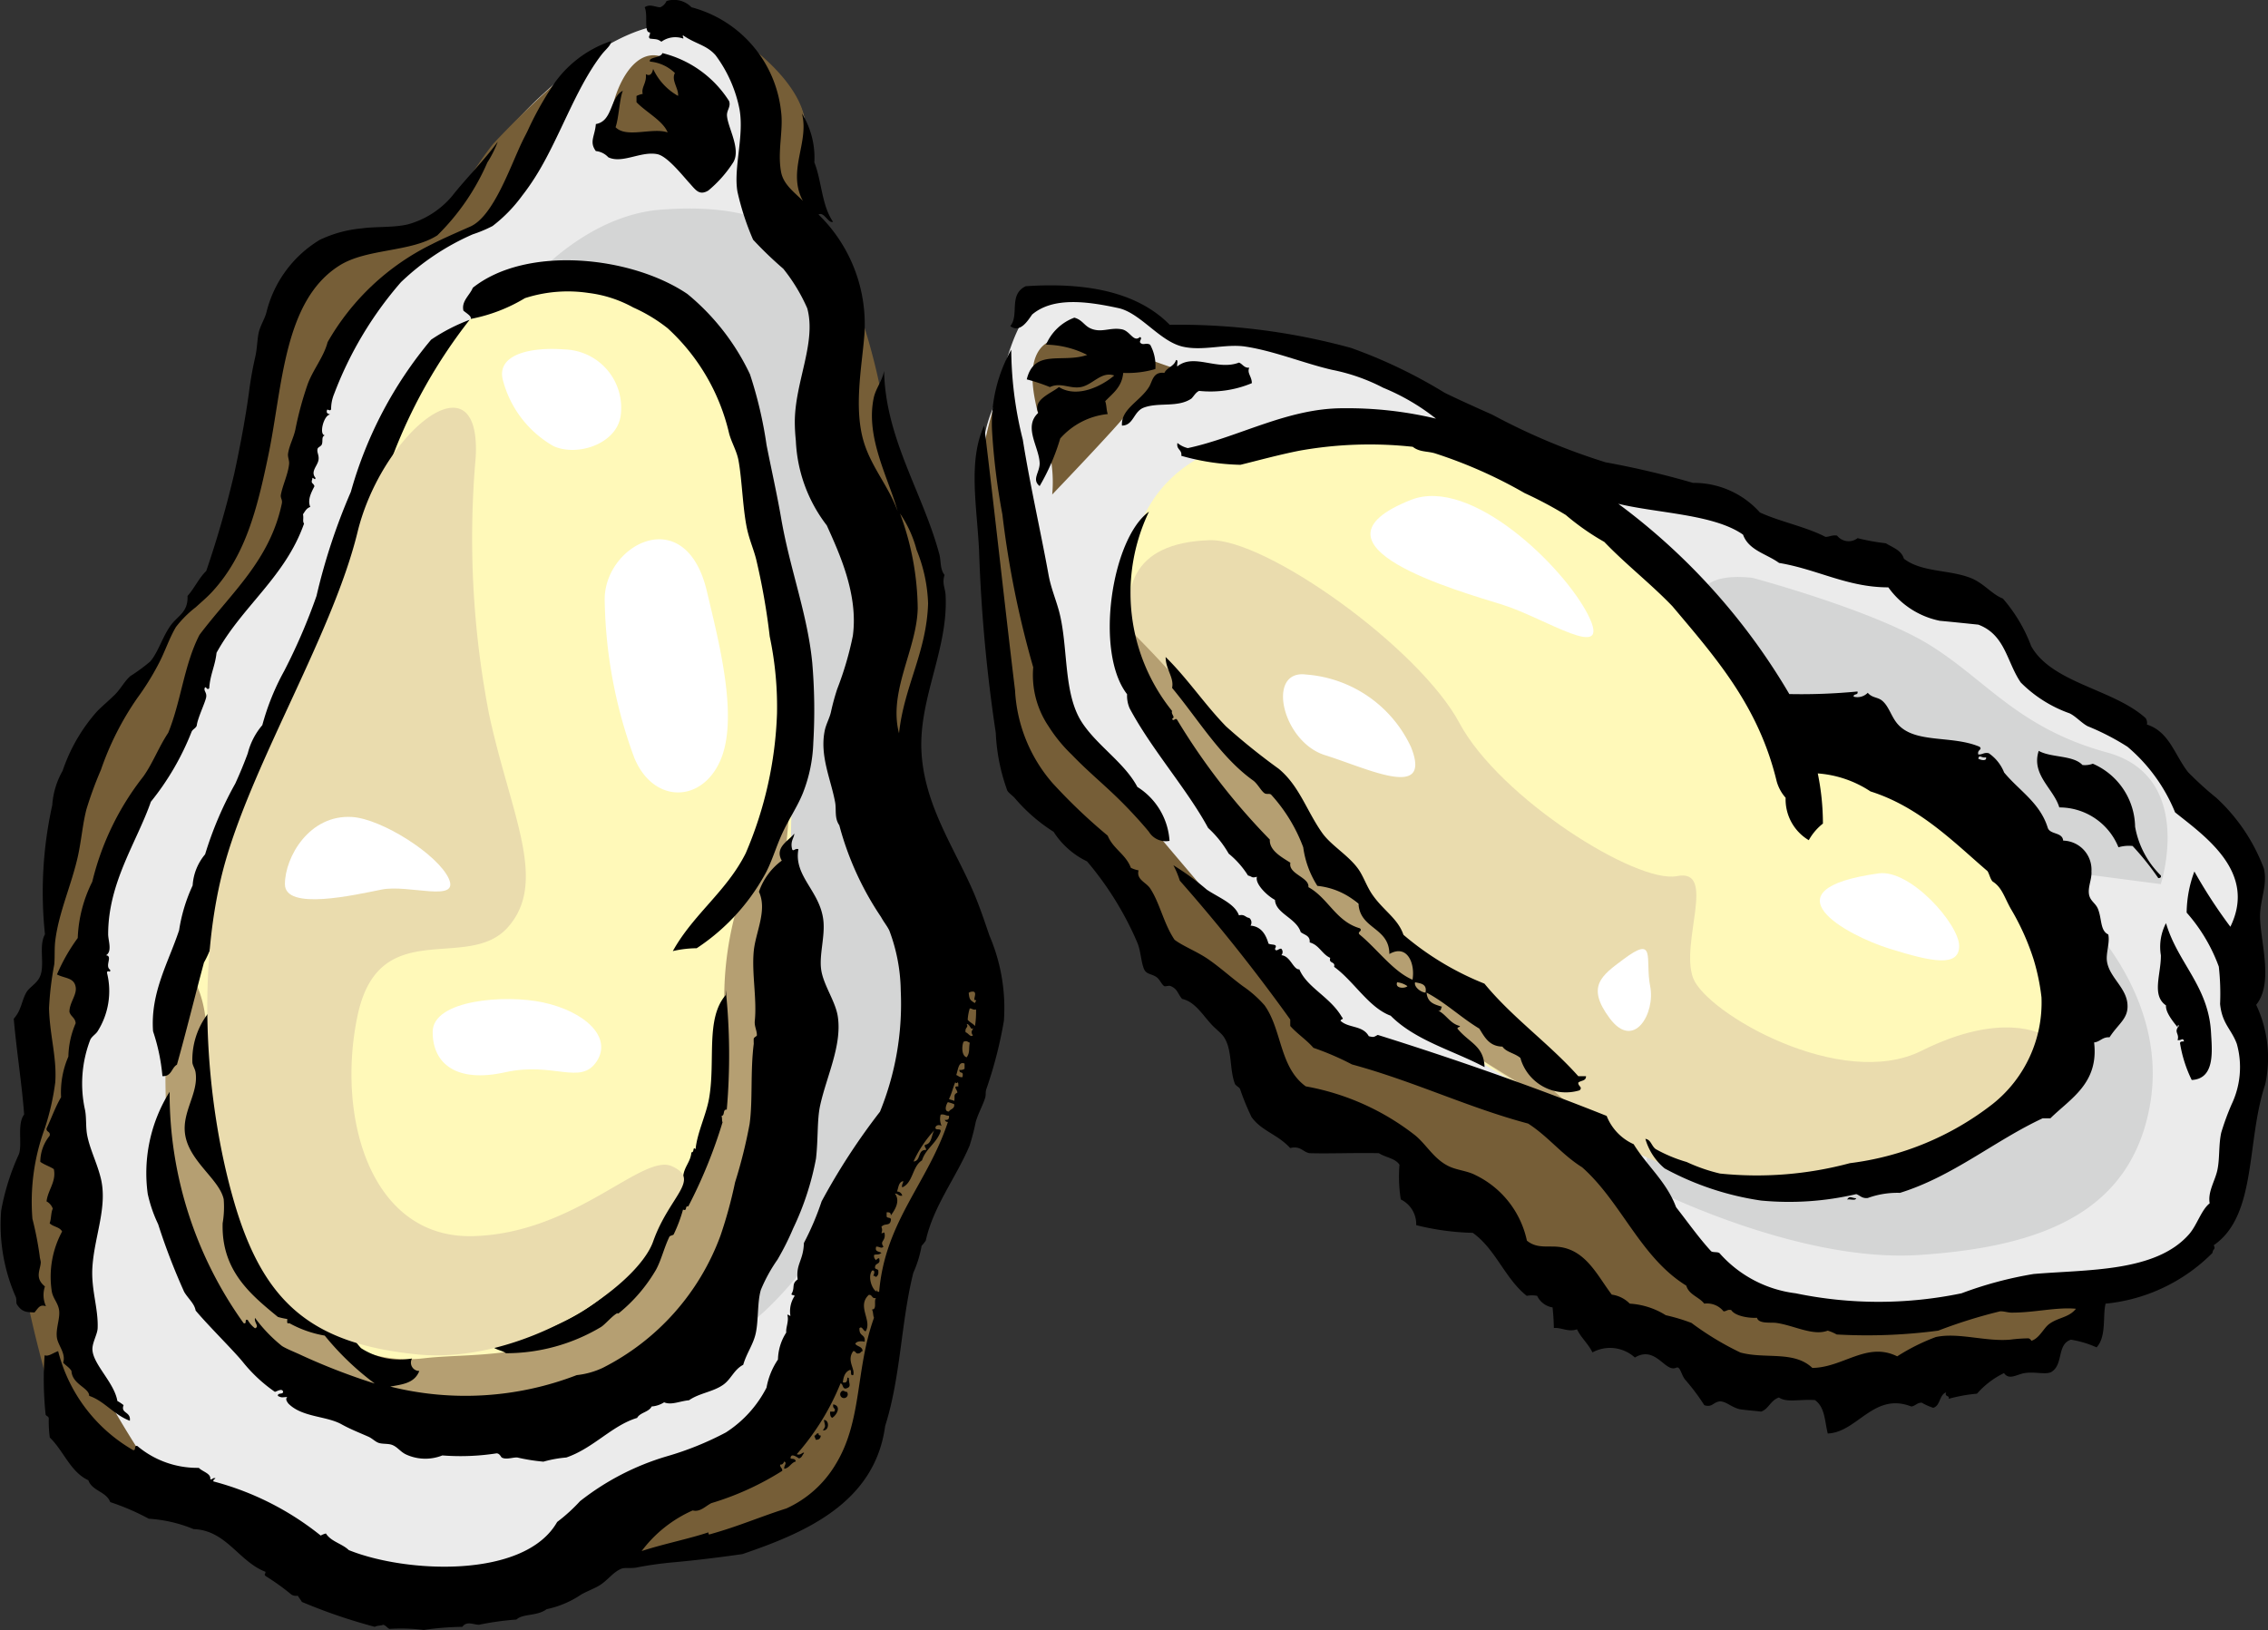 <svg xmlns="http://www.w3.org/2000/svg" width="109.207" height="78.516" viewBox="0 0 109.207 78.516">
  <rect x="0" y="0" width="109.207" height="78.516" fill="#333333" stroke="none"/>
  <g id="グループ_27685" data-name="グループ 27685" transform="translate(-69.217 -268.612)">
    <g id="グループ_27680" data-name="グループ 27680" transform="translate(69.217 268.612)">
      <path id="パス_23823" data-name="パス 23823" d="M106.238,273.566c1.843.648,4.5,2.264,4.95,4.464s.13,4.4.388,5.758,2.006,2.264,2.653,5.37,2.523,7.634,2.976,10.223a10.077,10.077,0,0,1-.647,6.017c-.712,1.877-.13,3.817.841,6.6s3.494,5.888,2.717,9.058a39.266,39.266,0,0,1-2.782,8.605c-1.489,3.105-1.683,5.564-2.524,9.511s-1.941,5.758-4.982,6.858a21.79,21.79,0,0,1-8.282,1.1s-6.212,3.17-10.741,1.876-6.923-3.753-8.605-4.464-6.147-1.617-6.988-4.594-1.877-5.952-1.747-9.123.647-3.817.906-6.729.065-6.081.906-9.317a43.6,43.6,0,0,1,2.426-7.538c.825-1.65,2.1-3.008,2.556-3.849a7.567,7.567,0,0,1,1.359-2.006c.679-.711,2.394-2.588,3.219-7.149s1.213-7.522,3.252-9.22,4.125-.825,5.532-2.329,2.572-3.737,4.756-5.775S103.617,272.644,106.238,273.566Z" transform="translate(-72.427 -272.202)" fill="#ebebeb" fill-rule="evenodd"/>
      <path id="パス_23824" data-name="パス 23824" d="M175.366,313.3s2.588-2.976,6.082-3.235,7.894.259,7.894,5.435.906,9.317,2.071,11.517-.388,6.47-.259,8.67,2.2,8.152,2.847,10.87.647,5.177-1.682,8.8-5.952,8.928-8.153,9.058a36.8,36.8,0,0,0,3.365-15.269c-.13-8.282.259-13.329-.388-20.575S184.812,312.656,175.366,313.3Z" transform="translate(-149.611 -299.969)" fill="#d4d5d5" fill-rule="evenodd"/>
      <g id="グループ_27677" data-name="グループ 27677" transform="translate(0.95 2.14)">
        <path id="パス_23825" data-name="パス 23825" d="M193.933,280.875c.611.845.582,3.429.582,3.429a5.718,5.718,0,0,0-3.235-.647c-1.617.259-1.359.129-1.165-1.294S191.733,277.834,193.933,280.875Z" transform="translate(-161.622 -279.064)" fill="#765e37" fill-rule="evenodd"/>
        <path id="パス_23826" data-name="パス 23826" d="M79.79,347.545a48.126,48.126,0,0,1-3.4-5.726c-.873-2.038-.679-6.114-.679-8.734s-.485-4.432.033-6.244.453-4.464,1.165-6.794a31.565,31.565,0,0,1,3.3-7.311c1.488-2.394,1.229-4.335,2.329-6.082s2.782-3.171,3.753-6.276,1.941-8.217,4.464-10.288,3.558-2.2,5.047-3.235,2.071-3.753,2.976-5.111,2.006-2.976,2.006-2.976a43.693,43.693,0,0,0-4.853,4.464c-1.294,1.617-2.2,3.817-4.594,4.335s-4.658.906-5.758,4.529-1.229,8.476-2.653,10.74-1.682,2.653-2.2,3.365a21.155,21.155,0,0,1-1.877,2.976,21.7,21.7,0,0,0-3.365,7.246,60.921,60.921,0,0,0-1.261,7.376c-.291,2.232-.291,4.788-.679,6.988a23.094,23.094,0,0,0-.162,7.6c.453,2.168.679,2.977,1.294,5.274S77.817,346.736,79.79,347.545Z" transform="translate(-73.134 -278.444)" fill="#765e37" fill-rule="evenodd"/>
        <path id="パス_23827" data-name="パス 23827" d="M206.735,457.7a11.362,11.362,0,0,1-.518,5.953c-1.165,3.365-2.847,6.6-3.688,10.158s-.776,7.311-2.459,9.446-5.047,3.365-7.828,3.558a38.71,38.71,0,0,1-4.076.13,92.067,92.067,0,0,1,7.958-5.176c3.041-1.617,3.236-3.817,4.206-7.635a59.135,59.135,0,0,1,3.558-9.9C205.052,461.71,205.7,458.475,206.735,457.7Z" transform="translate(-160.255 -413.96)" fill="#765e37" fill-rule="evenodd"/>
        <path id="パス_23828" data-name="パス 23828" d="M217.5,277.434s2.523,1.747,2.782,3.688a35.064,35.064,0,0,1,.194,4.529s-1.424.518-1.683-1.294S218.665,278.922,217.5,277.434Z" transform="translate(-182.472 -277.434)" fill="#765e37" fill-rule="evenodd"/>
        <path id="パス_23829" data-name="パス 23829" d="M237.626,328.633a29.815,29.815,0,0,1,1.229,4.464c.194,1.553,1.617,4.723,2.135,6.729s1.035,2.653.065,6.018-1.359,5.305-1.359,5.305a7.79,7.79,0,0,1-.064-5.37c1.035-2.911-2.329-9.123-2.459-12.358A13.469,13.469,0,0,1,237.626,328.633Z" transform="translate(-197.357 -316.21)" fill="#765e37" fill-rule="evenodd"/>
      </g>
      <path id="パス_23830" data-name="パス 23830" d="M131.1,334.839c.629,4.181,2.038,8.832,1.65,11.743a61.305,61.305,0,0,0-.1,8.444c0,2.911.873,11.064-2.523,16.984s-10.287,7.667-15.819,6.891-9.705-3.882-10.773-8.54-1.65-8.055.388-14.364,4.561-11.938,6.988-18.149,3.882-11.258,7.958-13.3S129.447,323.872,131.1,334.839Z" transform="translate(-94.472 -310.377)" fill="#fff9b9" fill-rule="evenodd"/>
      <path id="パス_23831" data-name="パス 23831" d="M132.172,427.031s-.971,8.832-.388,11.355-2.523,11.064-3.4,13.005-6.017,5.532-11.452,5.144-12.034-2.523-13.781-7.958-.971-12.811-.583-13.3,1.359.776,1.456,2.815a14.854,14.854,0,0,0,1.165,6.5c1.262,3.008,1.359,5.823,3.106,7.181s3.688,2.524,6.211,2.232,6.308.194,8.832-2.717,4.27-5.144,5.047-8.249a15.056,15.056,0,0,0,.583-6.017,15.9,15.9,0,0,1,1.359-6.794C131.3,428.681,132.172,427.031,132.172,427.031Z" transform="translate(-94.091 -388.593)" fill="#b59f72" fill-rule="evenodd"/>
      <g id="グループ_27678" data-name="グループ 27678" transform="translate(0 0)">
        <path id="パス_23832" data-name="パス 23832" d="M234.054,547.993c-.088-.045-.111-.156-.1-.3h.2c.109-.191-.1-.1-.05-.351C234.521,547.423,234.265,547.872,234.054,547.993Z" transform="translate(-193.982 -479.712)" fill-rule="evenodd"/>
        <path id="パス_23833" data-name="パス 23833" d="M232.514,550.944c.161-.22.105-.193.05-.5C232.844,550.436,232.825,550.987,232.514,550.944Z" transform="translate(-192.893 -482.061)" fill-rule="evenodd"/>
        <path id="パス_23834" data-name="パス 23834" d="M231.156,553.212c-.009.141-.087.214-.251.2.007-.09-.062-.106-.05-.2.1,0,.064-.136.2-.1C231.038,553.2,231.095,553.206,231.156,553.212Z" transform="translate(-191.635 -484.078)" fill-rule="evenodd"/>
        <path id="パス_23835" data-name="パス 23835" d="M171.207,353.5c1-1.794,2.586-2.867,3.512-4.717a18.641,18.641,0,0,0,1.505-6.723,16.393,16.393,0,0,0-.351-3.713,32.251,32.251,0,0,0-.652-3.712c-.107-.43-.276-.815-.4-1.3-.243-.948-.27-2.48-.451-3.462-.087-.47-.332-.852-.452-1.3a9.9,9.9,0,0,0-2.96-5.068,7.715,7.715,0,0,0-1.655-1,5.939,5.939,0,0,0-2.157-.7,6.716,6.716,0,0,0-3.061.251,7.924,7.924,0,0,1-2.609,1c.057-.133-.23-.288-.352-.4-.105-.46.307-.737.452-1.1,2.585-2.059,7.638-1.53,10.335.3a11.183,11.183,0,0,1,3.01,3.863,19.961,19.961,0,0,1,.8,3.411c.23,1.166.5,2.352.7,3.512.428,2.485,1.273,4.628,1.5,6.974a26.784,26.784,0,0,1,.05,3.863,7.192,7.192,0,0,1-.5,2.408c-.269.671-.682,1.26-1,1.957s-.514,1.416-.853,2.006a10.081,10.081,0,0,1-3.261,3.512A5.281,5.281,0,0,0,171.207,353.5Z" transform="translate(-138.81 -307.697)" fill-rule="evenodd"/>
        <path id="パス_23836" data-name="パス 23836" d="M93.185,296.728a5.134,5.134,0,0,1-.5,1,11.136,11.136,0,0,1-2.408,3.511c-1.285.825-3.394.622-4.716,1.455-2.684,1.692-2.732,5.788-3.411,9.081-.572,2.771-1.142,4.912-2.709,6.622-.243.265-.523.5-.8.753a5.183,5.183,0,0,0-.953.953c-.333.562-.532,1.209-.853,1.806a12.6,12.6,0,0,1-1,1.605,14.035,14.035,0,0,0-1.756,3.462,17.841,17.841,0,0,0-.7,1.907c-.18.694-.237,1.439-.4,2.207-.3,1.389-.932,2.741-1.1,4.114-.049.388-.014.783-.05,1.154a15.142,15.142,0,0,0-.251,2.107c.034,1.314.382,2.363.3,3.562a12.053,12.053,0,0,1-.5,2.207,10.241,10.241,0,0,0-.6,4.365,15.965,15.965,0,0,1,.352,1.806c0,.072.053.235.05.3-.017.358-.309.74.2,1.154a1.309,1.309,0,0,0,.05.953c-.3-.1-.359.075-.552.3-.356-.018-.6.005-.853-.4-.038-.061,0-.241-.05-.351a8.6,8.6,0,0,1-.7-4.164,11.358,11.358,0,0,1,.853-2.709c.171-.475-.1-1.457.251-1.907-.1-1.412-.36-3.014-.5-4.615.37-.409.368-.837.6-1.255.148-.265.5-.426.652-.752.272-.572-.074-1.479.251-2.057a19.388,19.388,0,0,1,.351-6.221,3.866,3.866,0,0,1,.5-1.656,8.282,8.282,0,0,1,1.656-2.859c.266-.269.57-.522.853-.8s.474-.663.752-.9a8.93,8.93,0,0,0,.953-.7c.384-.436.6-1.212,1-1.756.349-.467.834-.626.8-1.405.334-.368.544-.86.9-1.2a49.043,49.043,0,0,0,1.355-4.716c.287-1.32.544-2.717.7-3.863a17.214,17.214,0,0,1,.3-1.706c.113-.479.094-.945.2-1.3.1-.325.281-.6.351-.9a5.644,5.644,0,0,1,2.559-3.462,5.923,5.923,0,0,1,2.007-.552c.726-.1,1.548-.028,2.257-.2a4.257,4.257,0,0,0,2.107-1.355C91.638,298.515,92.545,297.618,93.185,296.728Z" transform="translate(-69.217 -289.906)" fill-rule="evenodd"/>
        <path id="パス_23837" data-name="パス 23837" d="M114.766,332.086A25.086,25.086,0,0,0,111,338.809c-.909,2.492-1.538,5.161-2.408,7.776-.2.609-.56,1.2-.8,1.806-.752,1.886-1.564,3.6-2.258,5.418-.477,1.247-1.1,2.395-1.605,3.612-.518,1.254-.928,2.515-1.355,3.813a4.989,4.989,0,0,1-.6,1.806c-.429,1.594-.865,3.369-1.3,4.917-.267.151-.256.58-.7.552a9.321,9.321,0,0,0-.451-2.158c-.134-1.867.74-3.31,1.254-4.866a8,8,0,0,1,.652-2.157,2.575,2.575,0,0,1,.6-1.5,17.354,17.354,0,0,1,1.455-3.412c.221-.485.419-.962.6-1.454a3.339,3.339,0,0,1,.7-1.355,11.673,11.673,0,0,1,1.053-2.609,28.188,28.188,0,0,0,1.556-3.612,29.225,29.225,0,0,1,1.655-5.017,19.62,19.62,0,0,1,3.863-7.325A8.858,8.858,0,0,1,114.766,332.086Z" transform="translate(-92.153 -316.685)" fill-rule="evenodd"/>
        <path id="パス_23838" data-name="パス 23838" d="M106.721,268.962c.26-.179.509,0,.752,0a.584.584,0,0,0,.3-.3,1.17,1.17,0,0,1,1.2.3,5.834,5.834,0,0,1,4.315,5.017c.121.9-.182,1.923,0,2.91.114.618.648.984,1.054,1.4-.783-1.44.323-2.821-.051-4.214a4.04,4.04,0,0,1,.6,2.358c.362.917.348,2.061.9,2.86-.223.1-.428-.5-.7-.351a7.374,7.374,0,0,1,2.207,5.82c-.121,1.526-.532,3.571,0,5.217.388,1.2,1.2,2.1,1.605,3.261-.426-1.572-1.559-3.543-1.153-5.468.093-.443.412-.822.5-1.3.058,3.259,1.876,5.894,2.659,8.829.09.336.022.708.251,1-.129.407.032.64.049.953.15,2.631-1.339,5.046-1.153,7.676.178,2.541,1.6,4.552,2.509,6.672.276.647.518,1.363.753,2.057a8.838,8.838,0,0,1,.7,4.114,20.523,20.523,0,0,1-.853,3.311c-.038.134-.008.272-.05.4-.124.389-.324.724-.452,1.154a10.632,10.632,0,0,1-.3,1.154c-.665,1.561-1.739,2.906-2.107,4.566a2.23,2.23,0,0,1-.2.25,5.462,5.462,0,0,1-.4,1.3c-.6,2.4-.6,5-1.355,7.375-.5,3.729-3.9,5.156-6.873,6.171-.866.127-2.234.3-3.362.4a17.149,17.149,0,0,0-1.756.251c-.241.044-.555-.008-.7.05-.4.154-.675.567-1.054.8-.264.164-.618.289-.9.452a4.657,4.657,0,0,1-1.655.7c-.459.347-1.153.206-1.455.5a13.718,13.718,0,0,0-1.806.251c-.254,0-.585-.2-.8.1a13.682,13.682,0,0,0-1.856.15,8.75,8.75,0,0,0-1.656-.05c-.111-.057-.167-.168-.3-.2-.115.052-.3.032-.4.1a26.608,26.608,0,0,1-3.512-1.2c-.062-.105-.139-.2-.2-.3a.428.428,0,0,1-.3-.05,11.3,11.3,0,0,0-1.254-.9c-.084-.1,0-.064,0-.2-1.3-.506-1.883-2-3.462-2.057a6.771,6.771,0,0,0-2.157-.5,11.471,11.471,0,0,0-1.856-.8c-.19-.512-.872-.533-1.054-1.053-.866-.4-1.186-1.413-1.856-2.057a5.82,5.82,0,0,1-.05-.9c.009-.125-.112-.121-.15-.2a16.292,16.292,0,0,1-.05-2.86c.191.068.377-.1.652-.2a7.682,7.682,0,0,0,3.612,4.767c.159.024.019-.249.2-.2a4.478,4.478,0,0,0,2.96,1.053c.188.192.6.271.552.552.121.021.109-.092.251-.05-.032.051-.115.052-.1.151a13.874,13.874,0,0,1,5.168,2.608.945.945,0,0,1,.251-.1c.243.392.783.489,1.1.8,2.749,1.112,8.471,1.394,10.034-1.355a8.2,8.2,0,0,0,1.1-1,12.436,12.436,0,0,1,4.164-2.157,14.8,14.8,0,0,0,2.86-1.154,5.6,5.6,0,0,0,1.957-2.158,3.527,3.527,0,0,1,.551-1.354,2.482,2.482,0,0,1,.4-1.3c-.034-.227.144-.567.05-.854.081-.014.086.048.15.051a1.331,1.331,0,0,1,.2-.953c-.011-.073-.149-.018-.151-.1.19-.309-.017-.479.3-.7-.093-.751.274-.9.3-1.756a13.578,13.578,0,0,0,.854-2.007,31.3,31.3,0,0,1,2.809-4.315,13.746,13.746,0,0,0,1-5.82,8.491,8.491,0,0,0-.552-2.91c-.12-.241-.239-.362-.4-.652a14.578,14.578,0,0,1-2.007-4.415c-.24-.338-.136-.742-.2-1.1-.2-1.1-.752-2.24-.5-3.461.064-.312.235-.6.3-.9a11.159,11.159,0,0,1,.3-1.1,15.6,15.6,0,0,0,.752-2.559c.27-1.991-.648-3.973-1.254-5.318A7.183,7.183,0,0,1,114,289.833c-.029-.274-.048-.572-.05-.853-.014-1.938,1.051-3.846.6-5.519a8.493,8.493,0,0,0-1.154-1.906,18.324,18.324,0,0,1-1.455-1.4,12.812,12.812,0,0,1-.752-2.308c-.2-1.139.328-2.667.1-3.964a6.426,6.426,0,0,0-1.153-2.609c-.44-.5-.951-.536-1.556-.953-.075.022.02.064,0,.15a1.14,1.14,0,0,0-1.054.15c-.2-.145-.262-.112-.552-.15-.11-.1.025-.143,0-.3C106.668,270.2,106.891,269.334,106.721,268.962Zm15.854,47.411a.328.328,0,0,0-.251.05c.029.347.085.357.3.5,0-.065.064-.07.05-.15C122.476,316.823,122.741,316.457,122.575,316.373Zm-.2.8a2.238,2.238,0,0,0-.1.552c.1.121.255.179.352.3a4.474,4.474,0,0,0,.05-.8C122.522,317.262,122.493,317.175,122.374,317.176Zm-.15.752c.108.188-.1.152-.05.4.13.038.231.255.351.15-.153-.212.025-.259,0-.351C122.425,318.259,122.379,317.912,122.224,317.928Zm-.15.853c-.1.245-.086.687.15.752.168-.226.093-.417.15-.7C122.244,318.768,122.223,318.721,122.074,318.782Zm-.351,1.606c.105.029.143.124.3.1.07-.348-.136-.109-.151-.351a.33.33,0,0,0,.251-.05v-.251C121.824,319.7,121.811,320.159,121.722,320.387Zm-.05.351c-.109.26-.175.561-.3.8.066.051.185.049.251.1.051-.206-.055-.31.15-.4.019-.132-.25-.327.05-.3-.009-.076.018-.186-.05-.2C121.762,320.8,121.717,320.769,121.672,320.738Zm-.351.953c-.075.086-.216.464.05.452.07-.131.284-.117.251-.352A1.847,1.847,0,0,0,121.321,321.691Zm-3.311,9.131c.288-3.4,2.346-5.235,3.311-8.178a.136.136,0,0,1-.15-.1c.156.023.223-.043.2-.2-.161.011-.212-.089-.4-.05a.791.791,0,0,0,.05.552c-.081-.082-.315-.061-.3.1.021.113.275-.007.251.151-.195.575-.716.823-.9,1.4-.47.282-.424,1.082-.953,1.3-.036-.153.051-.183.05-.3-.228.039-.226.309-.3.5a.25.25,0,0,1,.251.2c-.184.033-.193-.108-.351-.1.266.349.014.768-.2,1.054.014-.133-.07-.165-.2-.151v.2c.031.1.253.014.2.2-.053.28-.294.1-.452.3a.349.349,0,0,1,0,.3c.086.021.129-.074.151,0,.074.4-.253.364-.051.652-.111.117-.195-.017-.351,0-.082.266.152.217.251.3-.127.115-.245.051-.351.1a.246.246,0,0,0,.1.251c.006-.041.166-.153.151-.05.064.248-.181.186-.2.351-.053.187.188.08.151.251a.245.245,0,0,1-.1.25c-.064,0-.069-.064-.15-.05.039-.034.13-.3-.05-.25-.258.359.087,1.055.25,1-.027,0-.057-.041,0-.05C117.92,330.811,117.951,330.831,118.01,330.823Zm1.655-6.272c.365-.019.186-.583.6-.552.02-.121-.091-.109-.05-.251.342-.043.3-.466.452-.7A5.651,5.651,0,0,0,119.665,324.551Zm.7-26.892a7.455,7.455,0,0,0-.552-2.559,5.676,5.676,0,0,0-.8-1.756,13.451,13.451,0,0,1,.853,4.566c-.039,1.967-1.428,4.006-.9,6.02C119.208,301.665,120.3,300.02,120.368,297.66Zm-3.813,37.327c-.013.269.158.42-.151.5-.173.007-.114-.22-.251-.25a11.944,11.944,0,0,1-2.107,3.411c.191.086.313-.149.351-.05-.088.079-.1.23-.25.251-.094-.065-.4-.28-.4,0,.035.048.228-.025.251.15-.237.064-.294.308-.552.352-.042-.131.152-.276,0-.352-.043.073-.075.159-.2.151-.013.147.113.154.1.3a13.772,13.772,0,0,1-3.412,1.555c-.282.139-.539.445-.9.352a6.2,6.2,0,0,0-2.458,1.956c1.017-.335,2.327-.6,3.211-.9.011.039,0,.1.05.1,1.375-.379,2.439-.85,3.713-1.254a5.319,5.319,0,0,0,2.358-2.107c1.308-2.125.947-4.544,1.856-7.074-.052-.115-.032-.3-.1-.4.264.013.073-.429.2-.552-.22.052-.165-.17-.351-.15-.592.553.177,1.229-.15,1.755-.132-.024-.169-.277-.3-.15-.019.427.295.262.251.652-.115-.032-.381-.049-.451.1.093.141.346.122.351.351-.071.012-.085.082-.15.1-.2.069-.158-.109-.3-.1-.331.461.1.841,0,1.154-.182.049-.051-.216-.15-.25-.235.082-.319.316-.351.6C116.589,335.269,116.393,334.835,116.555,334.987Z" transform="translate(-75.679 -268.612)" fill-rule="evenodd"/>
        <path id="パス_23839" data-name="パス 23839" d="M236.383,544.65c.09-.006.106.062.2.05a.182.182,0,1,1-.2-.05Z" transform="translate(-195.808 -477.673)" fill-rule="evenodd"/>
        <path id="パス_23840" data-name="パス 23840" d="M105.02,461.17c-.271.014-.265.042-.451-.05-.024-.175.245-.056.251-.2-.043-.208-.351.014-.4,0a7.325,7.325,0,0,1-1.555-1.455c-.457-.557-1.659-1.741-2.258-2.458-.057-.34-.367-.582-.552-.9a30.944,30.944,0,0,1-1.254-3.261,6.675,6.675,0,0,1-.5-1.455,7.385,7.385,0,0,1,1.053-4.917,19.012,19.012,0,0,0,3.562,11.138c.191.074.01-.225.2-.151a1.271,1.271,0,0,0,.351.4c.23-.088-.06-.278,0-.5a7.186,7.186,0,0,0,1.3,1.355c.259.159.639.3.953.451a30.327,30.327,0,0,0,3.512,1.355,13.369,13.369,0,0,1-2.408-2.308,5.4,5.4,0,0,1-1.706-.6c-.151.051-.089-.112-.1-.2a3.375,3.375,0,0,1-.451-.1c-1.288-1.059-2.731-2.222-2.659-4.515a4.624,4.624,0,0,0,.05-1.154c-.208-.964-1.655-1.813-1.856-3.111-.171-1.1.665-2,.5-3.01-.026-.16-.129-.3-.151-.451a3.654,3.654,0,0,1,1-2.659c-.341,1.327.594,2.589.753,3.712a6.076,6.076,0,0,1-.251,1.806c-.319,2.058,1.864,3,2.158,4.967.2,1.37.129,2.629,1.2,3.261a10.431,10.431,0,0,1,2.458,1.656c.293.308.5.668.8,1a3.436,3.436,0,0,0,2.458.5.4.4,0,0,0,.351.6c-.233.593-.809.645-1.4.752a14.908,14.908,0,0,0,8.98-.552,3.929,3.929,0,0,0,1.254-.351,11.622,11.622,0,0,0,5.669-6.372,21.6,21.6,0,0,0,.7-2.559,23.733,23.733,0,0,0,.7-2.809c.158-1.124.03-2.514.2-3.863,0-.014-.008-.227,0-.251.022-.071.149-.12.15-.151.011-.232-.128-.437-.1-.7.109-1.045-.152-2.293-.05-3.361.087-.911.665-1.966.25-2.86a3.1,3.1,0,0,1,1.1-1.5c-.366-.642.346-.962.6-1.3.006.194-.207.36-.1.752.046.136.157-.07.3,0-.234,1.3,1.034,2,1.2,3.411.094.783-.211,1.686-.1,2.408.112.739.7,1.527.8,2.257.2,1.385-.548,2.87-.853,4.265-.153.7-.088,1.569-.2,2.558a13.544,13.544,0,0,1-1.1,3.362,12.917,12.917,0,0,1-.753,1.5,7.579,7.579,0,0,0-.8,1.455c-.178.59-.109,1.475-.251,2.107-.121.54-.436.939-.6,1.506-.438.223-.577.682-.953.953-.49.353-1.16.406-1.656.753-.454.043-.85.249-1.2.1a1.28,1.28,0,0,1-.6.2c-.139.279-.554.282-.7.551-1.211.364-2.111,1.465-3.411,1.907a5.73,5.73,0,0,0-1.1.2,9.124,9.124,0,0,1-1.255-.2c-.2-.018-.551.121-.752,0-.04-.024-.1-.2-.251-.2a11.342,11.342,0,0,1-2.609.1,2.216,2.216,0,0,1-1.756-.05c-.271-.131-.4-.352-.652-.452-.193-.079-.461-.037-.652-.1-.175-.058-.311-.216-.5-.3-.51-.224-.879-.367-1.3-.6-.738-.408-1.9-.329-2.558-1C105.009,461.393,104.91,461.276,105.02,461.17Z" transform="translate(-91.187 -393.893)" fill-rule="evenodd"/>
        <path id="パス_23841" data-name="パス 23841" d="M190.155,279.152a5.309,5.309,0,0,1,3.211,2.308c.1.268-.115.439-.1.7.033.575.689,1.608.3,2.257a5.9,5.9,0,0,1-1.2,1.355c-.433.255-.6-.023-.9-.352-.333-.364-1.072-1.306-1.555-1.4-.785-.159-1.685.473-2.359.15a.943.943,0,0,0-.6-.3c-.33-.446-.046-.712,0-1.3.826-.144.665-1.274,1.3-1.605-.165.4-.19,1.3-.351,1.756.521.542,1.783,0,2.508.251-.224-.561-1.036-.971-1.5-1.455v-.3a1.132,1.132,0,0,1,.3-.1c-.084-.315.2-.52.15-.953.222.133.313-.06.351-.251a2.864,2.864,0,0,0,1.2,1.3c.042-.341-.342-.761-.151-1.1a1.977,1.977,0,0,0-1.2-.552C189.472,279.336,190.093,279.391,190.155,279.152Z" transform="translate(-158.261 -276.595)" fill-rule="evenodd"/>
        <path id="パス_23842" data-name="パス 23842" d="M166.346,482.051a1.192,1.192,0,0,1,.6.05c.742-.19,1.409-.564,2.057-.7a9.418,9.418,0,0,0,3.462-2.157,19.344,19.344,0,0,0,1.656-2.81c.15-.265.424-.476.6-.752.212-.332.252-.767.6-.953a.893.893,0,0,1,.351-.653c.033-.5.356-.715.4-1.2.152.014.049-.307.2-.15.079-.806.513-1.652.652-2.459.314-1.82-.181-3.836.8-4.966v-.251a30.328,30.328,0,0,1,.05,5.77c-.208-.024-.078.29-.251.3.042.153.006.255.05.3a23.632,23.632,0,0,1-1.655,4.064c-.183-.049-.023.244-.251.15a7.119,7.119,0,0,1-.452,1.2c-.017.031-.181.06-.2.1-.27.558-.39,1.129-.653,1.605a7.678,7.678,0,0,1-1.755,2.058c-.106.089-.129.029-.05,0-.259.095-.643.581-.853.7a8.909,8.909,0,0,1-4.566,1.254C166.965,482.4,166.483,482.386,166.346,482.051Z" transform="translate(-142.779 -417.382)" fill-rule="evenodd"/>
        <path id="パス_23843" data-name="パス 23843" d="M80.385,320.72c.344.037-.077.513.2.7.024.206-.135-.048-.151.15a3.627,3.627,0,0,1-.452,2.81c-.088.142-.265.235-.351.4a5.883,5.883,0,0,0-.251,3.411c.069.39.025.817.1,1.2.135.691.466,1.308.652,2.057.34,1.372-.3,2.789-.4,4.265-.076,1.092.286,1.988.251,2.96-.011.312-.272.707-.251,1.053.043.711,1.056,1.581,1.2,2.459a2.076,2.076,0,0,1,.3.2c-.157.411.364.3.3.753-.783-.3-1.237-.959-1.957-1.2,0-.394-.817-.546-.853-1.2-.1-.168-.276-.259-.4-.4.144-.441-.244-.821-.3-1.2-.066-.444.172-.952.1-1.354-.063-.351-.3-.547-.351-.9a4.591,4.591,0,0,1,.5-2.86c-.111-.224-.443-.226-.6-.4.083-.2.058-.51.151-.7a.624.624,0,0,0-.3-.351c.068-.563.479-.951.351-1.555-.2-.132-.46-.209-.652-.351a2.006,2.006,0,0,1,.451-1.255c.053-.22-.17-.164-.15-.351.238-.5.427-1.044.7-1.505a4.315,4.315,0,0,1,.351-1.956,4.254,4.254,0,0,1,.351-1.605c-.017-.268-.243-.326-.3-.551,0-.45.37-.818.3-1.2-.081-.455-.513-.4-.9-.6a8.8,8.8,0,0,1,1-1.755,6.565,6.565,0,0,1,.7-2.71,13.205,13.205,0,0,1,2.458-5.067c.47-.665.726-1.392,1.2-2.107.626-1.544.762-3.278,1.505-4.716,1.526-2.025,3.384-3.574,3.964-6.321.038-.189-.061-.24-.05-.4.082-.478.351-1.007.4-1.505.018-.176-.074-.336-.05-.5.057-.394.264-.753.351-1.154a16.247,16.247,0,0,1,.6-2.208c.263-.7.775-1.309.953-2.006a11.721,11.721,0,0,1,5.017-4.716c.577-.294,1.186-.556,1.857-.853,1.122-.5,1.928-2.915,2.509-4.114.081-.168.175-.343.251-.5a15.545,15.545,0,0,1,1.1-2.007,5.471,5.471,0,0,1,2.91-2.308c.03.185-.259.4-.452.652-1.279,1.664-2.038,4.078-3.211,5.92-.178.28-.4.6-.6.853A7.108,7.108,0,0,1,99,285.6a6.341,6.341,0,0,1-.953.4,11.844,11.844,0,0,0-3.462,2.308,17.768,17.768,0,0,0-3.211,5.368,1.942,1.942,0,0,0-.15.753c-.067.123-.186-.055-.2.05-.044.161.077.157.15.2-.307.025-.547.981-.251,1-.187.076-.073.281-.151.451-.038.083-.179.121-.2.2-.044.164.068.281.05.5-.025.315-.417.579-.15.9-.006.178-.166-.107-.15.05-.089.245.04.168.1.351-.121.248-.357.645-.2,1-.181.054-.254.214-.351.351.041.234-.032.321.05.451-.906,2.573-2.98,3.977-4.214,6.221-.063.623-.312,1.059-.351,1.706-.1.1-.1-.022-.2-.05-.1.187.1.229.05.5-.074.309-.416,1.012-.452,1.355-.052.132-.2.169-.251.3a12.821,12.821,0,0,1-1.957,3.361c-.68,1.951-2.052,3.882-2.057,6.372C80.485,320,80.7,320.538,80.385,320.72Z" transform="translate(-75.281 -274.716)" fill-rule="evenodd"/>
      </g>
      <path id="パス_23844" data-name="パス 23844" d="M123.279,351.909a44.443,44.443,0,0,0,.648,12.423c1.035,4.787,2.846,8.022.906,10.223s-6.211-.648-7.246,4.27.647,10.741,5.565,10.611,8.152-4.012,9.576-3.365-.13,1.423-.906,3.623-6.34,5.952-11.387,5.435-7.377-2.459-8.8-7.376-1.812-11.517-.388-16.434,5.176-11,6.341-15.787S123.539,346.863,123.279,351.909Z" transform="translate(-100.372 -329.906)" fill="#eadcae" fill-rule="evenodd"/>
      <g id="グループ_27679" data-name="グループ 27679" transform="translate(13.721 16.804)">
        <path id="パス_23845" data-name="パス 23845" d="M194.139,378.155c.553,2.353,1.553,6.082.647,8.152s-3.235,2.07-4.141-.13a22.769,22.769,0,0,1-1.424-7.505C189.093,375.955,193.1,373.756,194.139,378.155Z" transform="translate(-173.823 -366.485)" fill="#fff" fill-rule="evenodd"/>
        <path id="パス_23846" data-name="パス 23846" d="M171.853,337.892A2.812,2.812,0,0,1,174.571,341c-.129,1.424-2.07,2.071-3.235,1.553a5.154,5.154,0,0,1-2.459-3.235C168.619,338.151,170.171,337.763,171.853,337.892Z" transform="translate(-158.396 -337.868)" fill="#fff" fill-rule="evenodd"/>
        <path id="パス_23847" data-name="パス 23847" d="M160.4,467.065c2.028.435,3.364,1.682,2.588,2.847s-2.07,0-4.4.518-3.494-.389-3.494-1.941S158.593,466.677,160.4,467.065Z" transform="translate(-147.982 -435.596)" fill="#fff" fill-rule="evenodd"/>
        <path id="パス_23848" data-name="パス 23848" d="M129,430.749c1.426.089,4.141,1.811,4.658,2.976s-1.941.26-3.235.518-4.659,1.035-4.659-.259S126.931,430.619,129,430.749Z" transform="translate(-125.766 -408.208)" fill="#fff" fill-rule="evenodd"/>
      </g>
    </g>
    <g id="グループ_27684" data-name="グループ 27684" transform="translate(116.155 282.38)">
      <path id="パス_23849" data-name="パス 23849" d="M292.13,335.569c2.725.909,6.665,1.812,8.929,2.976s5.5,1.359,7.44,2.458,3.753.582,5.306,3.235,3.818,2.977,5.5,4.012,2.847,3.429,4.141,4.594,1.812,3.106,1.424,5.694.712,3.882.518,6.211-1.036,6.406-2.717,8.476-5.629,2.07-5.629,2.07.971,1.1-.776,1.941-3.106,1.876-4.4,1.876-5.6.42-9.188.42-6.891-2.232-10.482-4.27-3.105-3.009-5.693-5.079-6.211-3.04-7.635-4.141-1.876-3.817-4.206-5.952a55.412,55.412,0,0,1-5.823-6.535c-1.941-2.394-3.041-2.653-3.818-9.058s-1.682-9.253-.258-12.034c0,0,.582-3.3,1.617-4.27s3.623-.841,5.241.258,3.365,1.1,5.176,1.294a16.764,16.764,0,0,1,8.411,2.459A28.366,28.366,0,0,0,292.13,335.569Z" transform="translate(-263.686 -327.01)" fill="#ebebeb" fill-rule="evenodd"/>
      <g id="グループ_27681" data-name="グループ 27681" transform="translate(32.262 14.02)">
        <path id="パス_23850" data-name="パス 23850" d="M416.723,450.5s4.142,3.881,3.236,9.058-5.176,6.859-11.129,7.247-13.2-3.365-13.2-3.365l.129-1.682a14.382,14.382,0,0,0,12.682.518C415.689,459.3,417.112,457.487,416.723,450.5Z" transform="translate(-395.631 -434.155)" fill="#d4d5d5" fill-rule="evenodd"/>
        <path id="パス_23851" data-name="パス 23851" d="M408.932,383.177s5.823,1.553,8.541,3.235,4.27,4.011,8.54,5.176,2.588,6.341,2.588,6.341l-5.953-.777s-6.6-6.47-9.446-6.6a14.112,14.112,0,0,1-3.494-.388S402.721,382.53,408.932,383.177Z" transform="translate(-403.756 -383.139)" fill="#d4d5d5" fill-rule="evenodd"/>
      </g>
      <path id="パス_23852" data-name="パス 23852" d="M277.393,335.824c1.433.421,4.141,1.553,4.788,1.553s-2.717.841-3.364,1.682-3.753,4.076-3.753,4.076a6.666,6.666,0,0,0-.388-2.912C274.093,338.413,272.993,334.53,277.393,335.824Z" transform="translate(-271.336 -333.089)" fill="#765e37" fill-rule="evenodd"/>
      <path id="パス_23853" data-name="パス 23853" d="M317.229,358.985c2.85,2.715,7.246,8.282,7.634,9.447,0,0,7.247.388,10.74,5.823s3.494,9.576-.259,12.164-10.352,4.27-13.975,3.365-11-5.435-14.1-7.376-8.541-8.023-11-12.293-3.882-5.693-3.365-9.835,3.235-6.729,10.094-6.858A19.686,19.686,0,0,1,317.229,358.985Z" transform="translate(-285.485 -346.609)" fill="#fff9b9" fill-rule="evenodd"/>
      <path id="パス_23854" data-name="パス 23854" d="M297.118,375.829c2.719-.092,10.094,5.176,12.035,8.8s8.541,7.764,10.482,7.376.129,3.235.776,4.917,7.117,5.435,11,3.494,5.823-.776,5.823-.776-.776,5.435-7.246,6.729-9.706.776-16.046-3.105-12.552-8.671-15.787-13.458S289.483,376.088,297.118,375.829Z" transform="translate(-285.82 -363.582)" fill="#eadcae" fill-rule="evenodd"/>
      <path id="パス_23855" data-name="パス 23855" d="M294.3,394.5a50.507,50.507,0,0,1,3.494,3.882c1.293,1.682,4.011,3.494,5.823,7.117s6.341,4.788,7.506,7.117,5.693,5.823,5.693,5.823-7.893-4.4-10.352-6.728S295.592,401.617,294.3,394.5Z" transform="translate(-286.623 -377.724)" fill="#b59f72" fill-rule="evenodd"/>
      <path id="パス_23856" data-name="パス 23856" d="M294.423,381.671c1.615,2.222,4.755,6.6,9.511,6.891s13-.97,13-.97.291,1.844-2.038,2.717-9.317,1.456-13.2,1.261-8.346-2.814-11.549-5.629-6.017-5.241-9.317-6.5-5.144-4.756-6.5-6.405-2.717-3.591-4.949-6.406-3.979-4.367-4.561-8.152-1.553-8.735-1.068-11.258a18.08,18.08,0,0,1,1.068-3.785s.485,2.815.776,6.308,1.456,9.414,2.523,10.967,2.717,3.106,4.076,4.755,4.367,5.047,5.92,7.279,6.017,4.367,8.637,4.95S292.094,378.469,294.423,381.671Z" transform="translate(-263.391 -339.047)" fill="#765e37" fill-rule="evenodd"/>
      <g id="グループ_27682" data-name="グループ 27682" transform="translate(0 0)">
        <path id="パス_23857" data-name="パス 23857" d="M436.215,506.283c-.027.139-.3.025-.433.062C435.9,506.134,436.019,506.282,436.215,506.283Z" transform="translate(-393.778 -462.345)" fill-rule="evenodd"/>
        <path id="パス_23858" data-name="パス 23858" d="M298.113,341.188a5.171,5.171,0,0,1-2.539.372c-.169.078-.247.248-.371.371-.659.445-1.569.164-2.291.434-.5.187-.492.861-1.052.866-.059-.792.866-1.164,1.3-1.857.172-.274.187-.75.743-.681.125-.268.473-.312.558-.619.134-.011.028.219.062.309.809-.657,1.91.22,2.972-.186.18.067.233.262.495.248C297.868,340.7,298.119,340.872,298.113,341.188Z" transform="translate(-284.774 -336.503)" fill-rule="evenodd"/>
        <path id="パス_23859" data-name="パス 23859" d="M279.176,334.129a4.79,4.79,0,0,1-1.548.186c-.062.682-.5.982-.867,1.363.068.18.056.439.124.619a3.525,3.525,0,0,0-2.29,1.177,10.288,10.288,0,0,1-.991,2.291c-.4-.316.018-.671,0-1.115-.032-.783-.8-1.742-.062-2.414-.287-.624.586-.919.991-1.238.893.552,2.077-.057,2.662-.557-.62-.22-1.037.454-1.61.557-.524.094-.972-.245-1.486,0a9.244,9.244,0,0,0-1.115-.371c.359-1.493,1.718-.765,2.91-1.177a4.549,4.549,0,0,0-1.981-.495,2.385,2.385,0,0,1,1.362-1.3c.368.1.468.361.743.5.544.266.964-.052,1.548.062.4.079.561.647.866.371.169.056-.11.217.062.309.119.082.249-.045.433.062A2.1,2.1,0,0,1,279.176,334.129Z" transform="translate(-270.482 -330.125)" fill-rule="evenodd"/>
        <path id="パス_23860" data-name="パス 23860" d="M307.494,396.93c-1.477-.792-3.327-1.271-4.52-2.476-1.056-.389-1.765-1.659-2.724-2.353.073-.28-.275-.138-.186-.433-.4-.176-.532-.624-.99-.743.031-.34-.263-.356-.433-.5-.214-.678-1.209-.892-1.238-1.548-.4-.212-.977-.793-.867-1.114-.271.07-.2,0-.433-.062a4.307,4.307,0,0,0-.929-1.052,5.142,5.142,0,0,0-.991-1.238c-1-1.852-2.724-3.782-3.777-5.758a1.5,1.5,0,0,1-.124-.681c-1.579-2.034-.743-7.5,1.053-8.792a9.071,9.071,0,0,0,1.114,9.6c-.067.158.188.3,0,.372.061.173.166-.09.248.062a31.527,31.527,0,0,0,4.458,5.758c-.032.525.57.846.99,1.114-.118.548.927.7.867,1.176.957.529,1.323,1.649,2.476,1.981.165.144-.164.166,0,.31.838.69,1.609,1.774,2.538,2.167.132-.783-.252-1.729-1.115-1.238-.007-1.293-1.412-1.188-1.486-2.414a3.533,3.533,0,0,0-1.981-.867,4.6,4.6,0,0,1-.681-1.858,7.8,7.8,0,0,0-1.548-2.538c-.087-.067-.21,0-.31-.062-.172-.111-.337-.461-.557-.619-1.558-1.117-2.63-2.927-3.9-4.458.11-.489-.314-.9-.31-1.486,1.063,1.045,1.87,2.273,2.91,3.343a31.244,31.244,0,0,0,2.539,2.043c1,.831,1.345,2.041,2.1,3.1.433.6,1.271,1.076,1.734,1.734.247.351.4.837.681,1.238.539.769,1.219,1.135,1.486,1.919a13.956,13.956,0,0,0,3.9,2.352c1.35,1.643,3.11,2.876,4.52,4.458h.371c.01.237-.253.2-.371.309-.014.185.229.21.062.371a2.274,2.274,0,0,1-2.848-1.548c-.238-.238-.675-.275-.867-.557-.645-.015-.858-.463-1.114-.867-.888-.536-1.608-1.241-2.538-1.733.044.515.427.575.743.681-.066.057-.019.228-.186.186.4.194.57.627,1.053.743-.016.067-.123.042-.124.124C306.758,395.77,307.461,395.894,307.494,396.93Zm-3.343-4.086c-.069.181.215.466.5.5C304.735,392.921,304.423,392.9,304.15,392.844Zm-.866,0c-.119.308.388.308.495.186A1.038,1.038,0,0,0,303.284,392.844Z" transform="translate(-282.949 -359.307)" fill-rule="evenodd"/>
        <path id="パス_23861" data-name="パス 23861" d="M498.46,456.791c-.033-.1-.064,0-.062.062-.222-.282-.587-.722-.557-1.053-.708-.485-.237-1.5-.247-2.414a2.466,2.466,0,0,1,.247-1.548c.566,1.922,2.043,3.032,2.167,5.262.046.845.216,2.236-.929,2.291a6.314,6.314,0,0,1-.557-1.734c-.029-.133.088-.118.186-.124-.057-.208-.115-.031-.31-.062C498.5,457.147,498.2,457.1,498.46,456.791Z" transform="translate(-440.483 -421.149)" fill-rule="evenodd"/>
        <path id="パス_23862" data-name="パス 23862" d="M479.441,423.65c.023.105-.048.117-.124.124a13.291,13.291,0,0,0-1.238-1.548,1.8,1.8,0,0,0-.681.062,3.068,3.068,0,0,0-2.848-1.919c-.271-.908-1.366-1.572-.991-2.724.592.337,1.659.2,2.105.681a1.094,1.094,0,0,0,.5-.062A3.371,3.371,0,0,1,478.2,421.3,4.357,4.357,0,0,0,479.441,423.65Z" transform="translate(-422.33 -395.253)" fill-rule="evenodd"/>
        <path id="パス_23863" data-name="パス 23863" d="M317.115,374.371c-.146.6.052,1.58-.433,2.105a4.965,4.965,0,0,0-1.238-.371c-.684.235-.349,1.187-.929,1.548-.257.159-.788-.021-1.3.062-.384.062-.739.356-.991,0a4.1,4.1,0,0,0-1.3.991,7.65,7.65,0,0,0-1.362.247c.046-.19-.214-.075-.124-.309-.338.116-.268.639-.619.742a2.682,2.682,0,0,1-.557-.247c-.223,0-.3.154-.5.185-1.809-.709-2.6,1.243-4.024,1.3-.146-.562-.125-1.267-.619-1.61-.77-.049-1.34.135-1.733-.124-.41.14-.5.57-.867.681.034-.01-.918-.086-1.053-.124-.395-.109-.622-.369-.929-.372-.344.054-.359.307-.743.186a10.3,10.3,0,0,0-.929-1.238c-.145-.186-.21-.481-.31-.557s-.145.072-.371,0c-.431-.137-.89-1.008-1.734-.5a1.77,1.77,0,0,0-2.043-.247c-.2-.419-.544-.695-.743-1.114-.411.152-.748-.093-1.114-.062-.015-.529-.027-.589-.062-.991a.991.991,0,0,1-.743-.557,1.325,1.325,0,0,0-.5,0c-1.05-.829-1.5-2.255-2.6-3.034a12.374,12.374,0,0,1-2.724-.371,1.32,1.32,0,0,0-.743-1.238,7.04,7.04,0,0,1-.062-1.671c-.2-.315-.682-.35-.991-.557-1.228-.023-2.37.028-3.343,0-.332-.061-.419-.366-.929-.247-.626-.676-1.363-.811-1.857-1.486a11.5,11.5,0,0,1-.558-1.362c-.041-.083-.214-.159-.247-.247-.275-.715-.109-1.672-.557-2.291-.116-.16-.394-.367-.619-.619-.416-.467-.777-1.048-1.362-1.176-.208-.22-.21-.479-.557-.619-.1-.04-.247.036-.31,0-.118-.069-.217-.328-.371-.433-.26-.179-.506-.114-.619-.434-.14-.395-.136-.832-.309-1.238a15.408,15.408,0,0,0-2.415-3.9,3.918,3.918,0,0,1-1.61-1.424,8.226,8.226,0,0,1-1.857-1.61c-.107-.129-.3-.252-.371-.371a9.257,9.257,0,0,1-.557-2.786,75.335,75.335,0,0,1-.805-8.792c-.1-2.1-.542-4.307.247-6.006.527,4.351,1.028,8.984,1.486,12.754a7.388,7.388,0,0,0,1.8,4.458,26.815,26.815,0,0,0,2.662,2.538c.255.633.877.9,1.114,1.548a1.408,1.408,0,0,0,.372.123c-.121.441.367.579.557.867.473.717.65,1.7,1.177,2.477.405.306,1.07.559,1.61.929.566.388,1.085.863,1.672,1.3a5.492,5.492,0,0,1,1.052.929c.846,1.186.71,2.976,1.981,3.9a11.967,11.967,0,0,1,5.262,2.353c.552.45.9,1.137,1.61,1.486.4.2.9.223,1.3.434a4.561,4.561,0,0,1,2.477,3.157c.5.412,1.039.225,1.61.31,1.264.187,1.811,1.42,2.477,2.29a1.494,1.494,0,0,1,.866.434,3.679,3.679,0,0,1,1.734.557,9.11,9.11,0,0,1,1.238.372,14.08,14.08,0,0,0,2.353,1.424c1.2.329,2.581-.1,3.467.743,1.487-.019,2.628-1.282,4.086-.558a9.776,9.776,0,0,1,1.858-.929c1.083-.235,2.41.233,3.59.124a7.624,7.624,0,0,1,.867-.062c.053,0,.177.111.124.124.392-.1.6-.6.867-.805.437-.332.962-.31,1.3-.743-.938-.089-1.994.19-3.1.186-.173,0-.383-.075-.557-.062a24.408,24.408,0,0,0-2.972.929,26.046,26.046,0,0,1-4.891.185,2.223,2.223,0,0,0-.433-.185c-.7.273-1.637-.257-2.477-.372-.262-.036-.847.058-.928-.247-.392.026-1.057-.082-1.239-.371-.189-.045-.225.063-.371.061a1.02,1.02,0,0,0-.929-.371c-.251-.326-.735-.421-.866-.867-2.209-1.362-3.12-4.021-5.015-5.7-.964-.6-1.644-1.493-2.6-2.105-2.891-.769-5.452-2.021-8.482-2.848a13.371,13.371,0,0,0-1.857-.8c-.334-.388-.776-.669-1.115-1.052v-.31A84.694,84.694,0,0,0,272.538,354a4.339,4.339,0,0,0-.31-.743,12.784,12.784,0,0,1,1.61,1.176c.584.391,1.344.67,1.548,1.238.274-.068.308.1.495.124a.279.279,0,0,1,.062.371c.5.037.733.407.866.867.168.083.467-.009.31.247.052.182.2-.037.309,0a.231.231,0,0,1,0,.31c.441.034.572.706.867.681.374.886,1.475,1.317,2.043,2.291.123.143-.016.069-.062.186.392.366,1.066.207,1.362.743.266.064.239.035.433-.062,3.727,1.167,7.481,2.486,11.02,3.9a2.494,2.494,0,0,0,1.3,1.362c.645,1.048,1.582,1.8,2.043,3.034.6.768,1.057,1.424,1.672,2.105.082.1.351.02.433.123a5.837,5.837,0,0,0,3.653,1.919,19.621,19.621,0,0,0,7.987,0,18.412,18.412,0,0,1,3.467-.929c2.572-.223,5.882-.074,7.492-1.919.383-.439.585-1.169.99-1.486-.1-.557.263-1.084.372-1.609.118-.565.054-1.21.186-1.8a12.407,12.407,0,0,1,.5-1.362,4.158,4.158,0,0,0,.248-2.909c-.264-.717-.707-.957-.805-1.919a11.7,11.7,0,0,0-.062-1.8,8.13,8.13,0,0,0-1.548-2.6,5.821,5.821,0,0,1,.372-1.981,24.153,24.153,0,0,0,1.733,2.662c1.291-2.635-1.236-4.366-2.662-5.51a8.166,8.166,0,0,0-2.291-3.158,11.768,11.768,0,0,0-1.919-.99c-.3-.159-.561-.469-.867-.619a6.258,6.258,0,0,1-2.353-1.486c-.678-.986-.739-2.294-2.043-2.786-.556-.057-1.231-.129-1.857-.186a4.029,4.029,0,0,1-2.477-1.61c-1.974,0-3.41-.868-5.262-1.176-.594-.437-1.462-.6-1.734-1.362-1.4-.987-4.112-1.027-6.006-1.486a30.77,30.77,0,0,1,8.234,9.163,28.164,28.164,0,0,0,3.282-.124c.054.2-.2.085-.186.248a.693.693,0,0,0,.681-.186c.2.244.476.207.681.371.334.268.438.753.742,1.115.83.984,2.618.541,3.962,1.114.157.151-.13.132-.062.371.2.014.262-.109.5-.062a2.035,2.035,0,0,1,.743.929c.717.872,1.726,1.453,2.1,2.662.113.341.707.2.743.619a1.4,1.4,0,0,1,1.362,1.486c.025.348-.159.708-.124,1.053.037.363.312.451.434.742.2.483.1,1.053.5,1.239.088.4-.123.9-.062,1.3.122.8,1,1.294.99,2.167,0,.609-.461.856-.867,1.485-.35-.02-.446.215-.743.248.233,1.971-1.137,2.7-2.105,3.653h-.372c-2.3,1.069-4.329,2.805-6.872,3.591a4.182,4.182,0,0,0-1.548.247c-.281.034-.371-.124-.557-.186a14.225,14.225,0,0,1-4.581.31,13.9,13.9,0,0,1-4.644-1.548,2.88,2.88,0,0,1-.928-1.424c.272.038.287.341.5.495a6.977,6.977,0,0,0,1.486.619,8.224,8.224,0,0,0,1.609.557,17.263,17.263,0,0,0,6.253-.5,13.972,13.972,0,0,0,6.872-2.848,6.235,6.235,0,0,0,2.353-5.139,10.352,10.352,0,0,0-.371-1.8,11.773,11.773,0,0,0-1.114-2.477c-.318-.575-.42-1.015-.867-1.3-.12-.128-.151-.344-.247-.5-1.569-1.343-3.263-3.092-5.634-3.838a5.292,5.292,0,0,0-2.539-.867,12,12,0,0,1,.248,2.415,2.669,2.669,0,0,0-.681.8,2.285,2.285,0,0,1-1.115-2.043,2,2,0,0,1-.433-.8c-.877-3.641-2.957-5.975-5.015-8.42-1.04-1.086-2.239-2.012-3.281-3.1a11.928,11.928,0,0,1-1.858-1.3,19.485,19.485,0,0,0-1.981-1.053,22.463,22.463,0,0,0-4.334-1.919c-.38-.107-.724-.052-1.053-.31a19.206,19.206,0,0,0-5.448.186c-1.013.2-2.006.475-2.848.681a11.206,11.206,0,0,1-2.848-.433c.043-.311-.249-.288-.186-.619a1.232,1.232,0,0,0,.5.248c2.453-.528,4.812-1.93,7.491-1.919a18.305,18.305,0,0,1,4.458.5,10.5,10.5,0,0,0-2.538-1.486,9.176,9.176,0,0,0-2.477-.867c-1.363-.318-2.755-.9-4.148-1.115-.967-.151-2.046.228-3.034,0-1.112-.257-2.034-1.627-3.1-1.857-1.486-.321-3.129-.55-4.148.31-.206.294-.588.916-1.053.557.448-.53-.1-1.514.743-1.919,2.869-.193,5.357.254,6.934,1.857a31.423,31.423,0,0,1,8.73,1.114,24.1,24.1,0,0,1,4.52,2.167c.751.363,1.533.715,2.291,1.052a30.746,30.746,0,0,0,5.448,2.29,41.921,41.921,0,0,1,4.21.991,4.263,4.263,0,0,1,3.219,1.424c.991.454,2.207.683,3.157,1.176.2,0,.308-.1.558-.062a.709.709,0,0,0,.99.124,10.5,10.5,0,0,0,1.362.247c.33.207.745.329.867.743.858.661,2.195.522,3.219.929.635.252,1,.774,1.548.991a7.474,7.474,0,0,1,1.362,2.29c1,1.787,3.973,2.069,5.51,3.467a.4.4,0,0,1,.062.309c1.08.345,1.335,1.466,1.981,2.291a15.806,15.806,0,0,0,1.362,1.238,8.844,8.844,0,0,1,2.29,3.405c.19.813-.2,1.51-.185,2.353.021,1.2.663,3.16-.186,4.21a5.993,5.993,0,0,1,.433,3.839c-.918,2.744-.385,6.3-2.477,7.739.108.22-.041.152-.062.371A8.4,8.4,0,0,1,317.115,374.371Zm-6.129-26.251c.045.051.429.166.372-.062C311.138,348.113,311.038,347.9,310.986,348.12Z" transform="translate(-262.667 -325.357)" fill-rule="evenodd"/>
        <path id="パス_23864" data-name="パス 23864" d="M274.631,361.683a.948.948,0,0,1-.99-.433c-.3-.371-.857-.985-1.362-1.486-.819-.812-1.539-1.384-2.353-2.229a7.266,7.266,0,0,1-1.115-1.362,4.407,4.407,0,0,1-.743-2.848,46.185,46.185,0,0,1-1.486-7.368,31.816,31.816,0,0,1-.5-4.086,7.261,7.261,0,0,1,.928-3.839,18.073,18.073,0,0,0,.557,4.334c.33,2.092.88,4.517,1.238,6.5.112.621.338,1.148.5,1.734.467,1.731.188,3.975,1.114,5.386.736,1.121,2.052,1.941,2.663,3.1A3.312,3.312,0,0,1,274.631,361.683Z" transform="translate(-265.255 -334.957)" fill-rule="evenodd"/>
      </g>
      <g id="グループ_27683" data-name="グループ 27683" transform="translate(14.841 10.119)">
        <path id="パス_23865" data-name="パス 23865" d="M343.14,367.25c2.888-1.142,7.376,3.235,8.54,5.565s-2.071.129-4.141-.518S337.576,369.45,343.14,367.25Z" transform="translate(-336.978 -367.064)" fill="#fff" fill-rule="evenodd"/>
        <path id="パス_23866" data-name="パス 23866" d="M324.948,402.456a6.065,6.065,0,0,1,5.047,3.494c1.035,2.588-2.071,1.035-4.141.388S323.007,402.2,324.948,402.456Z" transform="translate(-323.832 -393.858)" fill="#fff" fill-rule="evenodd"/>
        <path id="パス_23867" data-name="パス 23867" d="M387.528,457.477c1.611-1.208,1.036,0,1.294,1.294s-.776,3.106-1.941,1.553S386.493,458.253,387.528,457.477Z" transform="translate(-371.143 -435.162)" fill="#fff" fill-rule="evenodd"/>
        <path id="パス_23868" data-name="パス 23868" d="M433.2,441.929c1.538-.215,3.882,2.459,3.882,3.493s-1.294.776-3.365.129S427.64,442.705,433.2,441.929Z" transform="translate(-404.525 -423.755)" fill="#fff" fill-rule="evenodd"/>
      </g>
    </g>
  </g>
</svg>
